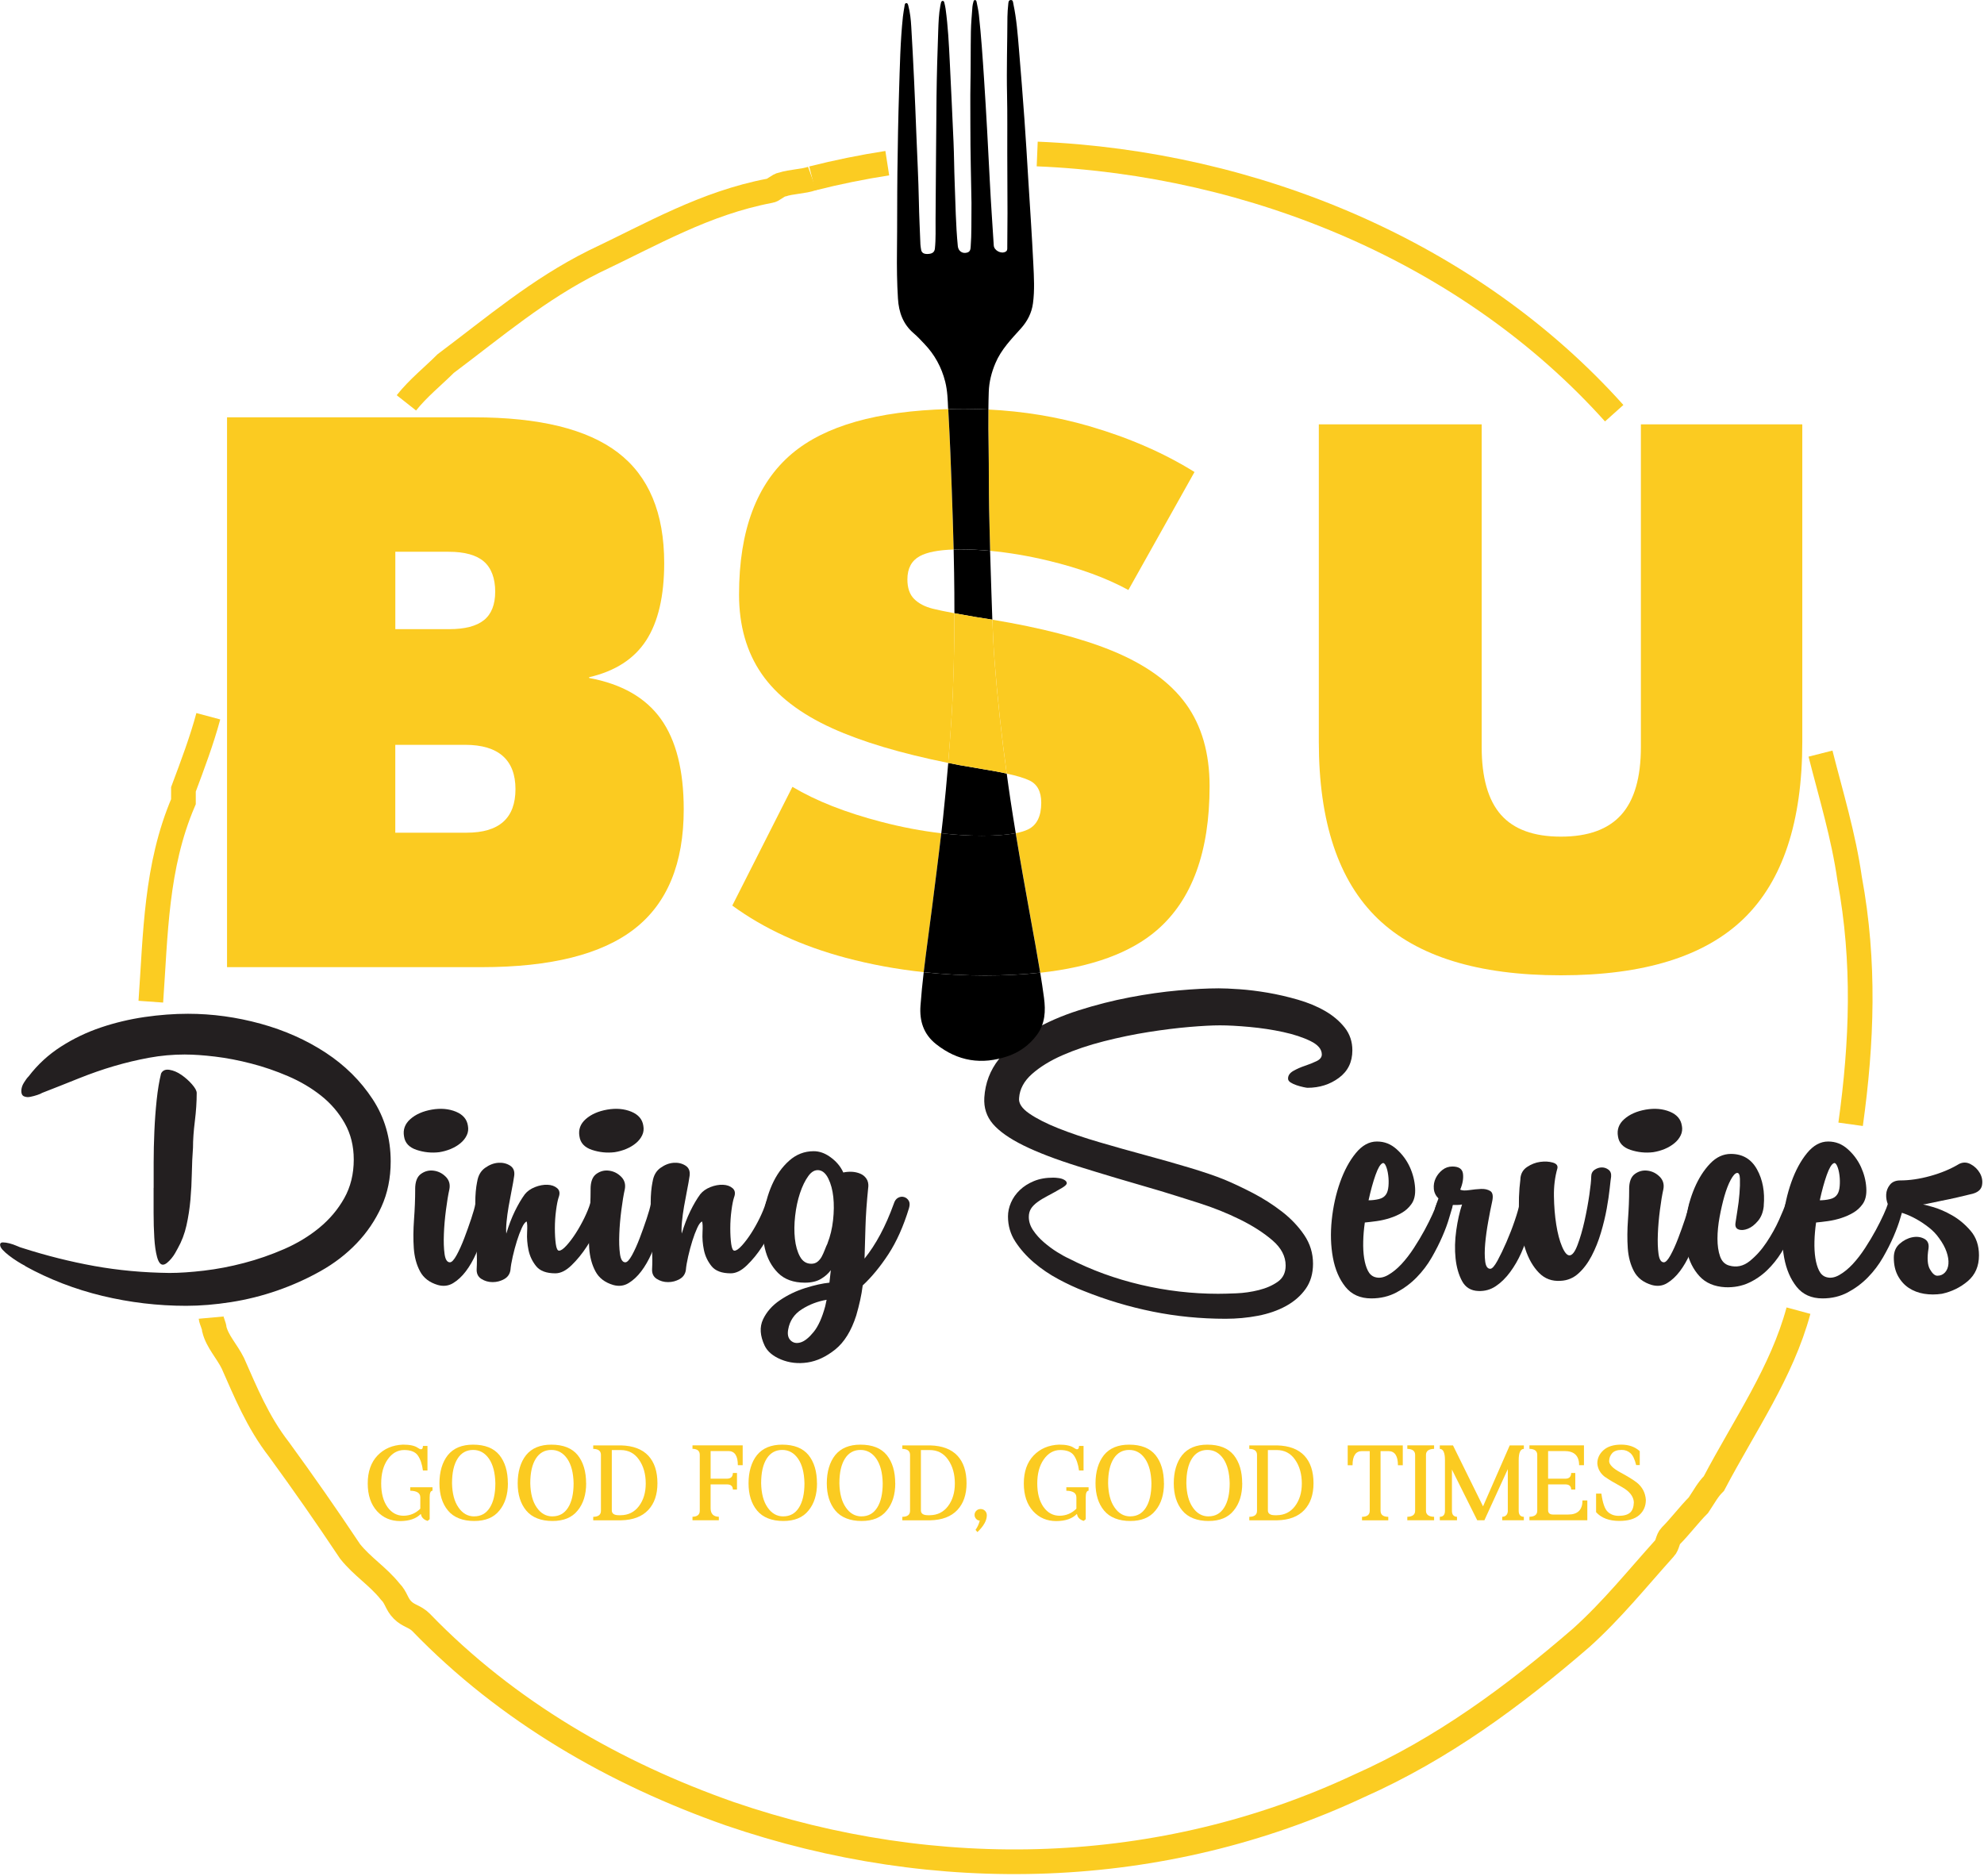 <?xml version="1.0" encoding="UTF-8"?> <svg xmlns="http://www.w3.org/2000/svg" width="643" height="608" viewBox="0 0 643 608" fill="none"><g clip-path="url(#clip0_19_119)"><path d="M131.71 130.57C135.45 125.83 140.45 121.83 144.45 117.83C160.45 105.83 174.45 93.83 192.45 84.83C211.45 75.83 228.45 65.83 249.45 61.83C250.45 61.83 252.45 59.83 253.45 59.83C256.45 58.83 260.45 58.83 263.24 57.83" stroke="#FBCC22" stroke-width="8" stroke-miterlimit="10"></path><path d="M48.88 324.65C50.45 302.83 50.45 280.83 59.45 259.83V255.83C62.45 247.83 65.45 239.83 67.51 232.14" stroke="#FBCC22" stroke-width="8" stroke-miterlimit="10"></path><path d="M582.87 424.79C577.46 444.82 565.46 461.82 555.46 480.82C553.46 482.82 552.46 484.82 550.46 487.82C547.46 490.82 544.46 494.82 541.46 497.82C540.46 498.82 540.46 500.82 539.46 501.82C530.46 511.82 522.46 521.82 512.46 530.82C490.46 549.82 467.46 566.82 440.46 578.82C376.46 608.82 303.46 610.82 236.46 587.82C199.46 574.82 164.46 554.82 136.46 525.82C134.46 523.82 132.46 523.82 130.46 521.82C128.46 519.82 128.46 517.82 126.46 515.82C122.46 510.82 117.46 507.82 113.46 502.82C105.46 490.82 98.46 480.82 90.46 469.82C83.46 460.82 79.46 450.82 75.46 441.82C73.46 437.82 70.46 434.82 69.46 430.82C69.46 429.82 68.46 427.82 68.39 427.05" stroke="#FBCC22" stroke-width="8" stroke-miterlimit="10"></path><path d="M590.01 244.25C593.46 257.83 597.46 270.83 599.46 284.83C604.46 311.83 603.46 337.83 599.77 364.39" stroke="#FBCC22" stroke-width="8" stroke-miterlimit="10"></path><path d="M336.15 49.91C406.46 52.83 476.46 81.83 523.15 133.92" stroke="#FBCC22" stroke-width="8" stroke-miterlimit="10"></path><path d="M263.25 57.83C271.27 55.8 279.39 54.15 287.56 52.88" stroke="#FBCC22" stroke-width="8" stroke-miterlimit="10"></path><path d="M73.58 135.26H153.67C174.77 135.26 190.31 139.07 200.29 146.7C210.27 154.33 215.26 166.26 215.26 182.49C215.26 193.2 213.31 201.56 209.42 207.56C205.52 213.57 199.36 217.54 190.92 219.49V219.73C201.47 221.68 209.22 226.1 214.17 233C219.12 239.9 221.59 249.68 221.59 262.33C221.59 279.86 216.27 292.76 205.64 301.04C195.01 309.32 178.5 313.46 156.1 313.46H73.58V135.26ZM145.64 203.91C150.67 203.91 154.4 202.94 156.84 200.99C159.27 199.04 160.49 195.96 160.49 191.74C160.49 187.52 159.27 184.11 156.84 182C154.41 179.89 150.59 178.83 145.4 178.83H128.12V203.9H145.65L145.64 203.91ZM151.24 269.88C161.79 269.88 167.06 265.17 167.06 255.76C167.06 246.35 161.62 241.4 150.75 241.4H128.11V269.88H151.24V269.88Z" fill="#FBCB21"></path><path d="M60 341.77C56 341.77 52.1 342.12 48.3 342.82C44.5 343.52 40.73 344.42 36.98 345.52C33.23 346.62 29.43 347.95 25.58 349.49C21.73 351.04 17.75 352.62 13.66 354.21C13.36 354.41 12.83 354.64 12.08 354.89C11.33 355.14 10.58 355.34 9.83 355.49C9.08 355.64 8.41 355.59 7.81 355.34C7.21 355.09 6.91 354.52 6.91 353.62C6.91 352.72 7.18 351.82 7.74 350.92C8.29 350.02 8.81 349.32 9.31 348.82C12.21 345.02 15.69 341.82 19.74 339.22C23.79 336.62 28.11 334.55 32.71 333C37.31 331.45 42.03 330.33 46.89 329.62C51.74 328.92 56.41 328.57 60.91 328.57C68.81 328.57 76.66 329.65 84.46 331.79C92.26 333.94 99.28 337.07 105.54 341.17C111.79 345.27 116.87 350.3 120.77 356.25C124.67 362.2 126.62 368.92 126.62 376.42C126.62 381.82 125.62 386.72 123.62 391.12C121.62 395.52 118.94 399.47 115.59 402.97C112.24 406.47 108.34 409.47 103.89 411.97C99.44 414.47 94.76 416.57 89.87 418.27C84.97 419.97 79.97 421.22 74.87 422.02C69.77 422.82 64.92 423.22 60.32 423.22C51.12 423.22 42.07 422.14 33.17 420C24.27 417.85 15.92 414.63 8.12 410.33H8.27C7.47 409.93 6.59 409.43 5.65 408.83C4.7 408.23 3.8 407.61 2.95 406.95C2.1 406.3 1.4 405.67 0.85 405.07C0.3 404.47 0.03 403.92 0.03 403.42C0.03 402.92 0.33 402.67 0.93 402.67C1.53 402.67 2.23 402.77 3.03 402.97C3.83 403.17 4.63 403.45 5.43 403.8C6.23 404.15 6.83 404.38 7.23 404.47C15.03 406.97 22.8 408.92 30.56 410.32C38.31 411.72 46.43 412.47 54.94 412.57C58.14 412.57 61.86 412.32 66.11 411.82C70.36 411.32 74.68 410.5 79.09 409.34C83.49 408.19 87.81 406.69 92.07 404.84C96.32 402.99 100.12 400.69 103.47 397.94C106.82 395.19 109.52 391.99 111.57 388.34C113.62 384.69 114.65 380.52 114.65 375.82C114.65 371.42 113.67 367.49 111.72 364.04C109.77 360.59 107.22 357.62 104.07 355.12C100.92 352.62 97.37 350.52 93.42 348.82C89.47 347.12 85.47 345.74 81.42 344.7C77.37 343.65 73.47 342.9 69.72 342.45C65.97 342 62.74 341.78 60.05 341.78L60 341.77ZM49.8 384.97V376.8C49.8 373.55 49.88 370.18 50.03 366.68C50.18 363.18 50.43 359.78 50.78 356.48C51.13 353.18 51.61 350.33 52.2 347.93C52.7 346.93 53.6 346.53 54.9 346.73C56.2 346.93 57.5 347.48 58.8 348.38C60.1 349.28 61.25 350.31 62.25 351.46C63.25 352.61 63.75 353.54 63.75 354.23C63.75 357.13 63.55 360.18 63.15 363.38C62.75 366.58 62.55 369.43 62.55 371.93C62.35 374.63 62.22 377.41 62.17 380.26C62.12 383.11 61.97 385.96 61.72 388.81C61.47 391.66 61.04 394.43 60.44 397.14C59.84 399.84 58.89 402.34 57.59 404.64C57.39 405.04 57.11 405.54 56.76 406.14C56.41 406.74 56.01 407.32 55.56 407.86C55.11 408.41 54.63 408.89 54.14 409.29C53.64 409.69 53.19 409.89 52.79 409.89C51.99 409.89 51.37 409.06 50.91 407.42C50.46 405.77 50.16 403.7 50.01 401.19C49.86 398.69 49.78 395.99 49.78 393.09V384.99L49.8 384.97Z" fill="#231F20"></path><path d="M151.65 364.87C151.85 365.97 151.73 367 151.27 367.95C150.82 368.9 150.15 369.75 149.25 370.5C148.35 371.25 147.3 371.88 146.1 372.38C144.9 372.88 143.65 373.23 142.35 373.43C139.85 373.73 137.4 373.48 135 372.68C132.6 371.88 131.25 370.43 130.95 368.33C130.55 366.13 131.23 364.26 132.98 362.71C134.73 361.16 137.05 360.14 139.95 359.63C142.85 359.13 145.45 359.36 147.75 360.3C150.05 361.25 151.35 362.78 151.65 364.88V364.87ZM134.55 385.42C134.55 383.02 135.17 381.37 136.43 380.47C137.68 379.57 139.05 379.22 140.55 379.42C142.05 379.62 143.35 380.27 144.45 381.37C145.55 382.47 145.95 383.82 145.65 385.42C145.25 387.22 144.87 389.47 144.53 392.17C144.18 394.87 143.95 397.47 143.86 399.97C143.76 402.47 143.83 404.62 144.08 406.42C144.33 408.22 144.91 409.12 145.81 409.12C146.41 409.12 147.13 408.35 147.99 406.79C148.84 405.24 149.66 403.41 150.46 401.32C151.26 399.22 152.01 397.12 152.71 395.02C153.41 392.92 153.86 391.32 154.06 390.22C154.36 389.22 154.86 388.55 155.56 388.2C156.26 387.85 156.93 387.75 157.58 387.9C158.23 388.05 158.78 388.42 159.23 389.02C159.68 389.62 159.75 390.37 159.45 391.27C159.25 391.87 158.93 392.99 158.48 394.65C158.03 396.3 157.45 398.13 156.75 400.12C156.05 402.12 155.22 404.2 154.27 406.34C153.32 408.49 152.22 410.39 150.97 412.04C149.72 413.69 148.35 414.96 146.85 415.87C145.35 416.78 143.7 416.97 141.9 416.47C139.2 415.67 137.27 414.2 136.13 412.05C134.98 409.9 134.31 407.4 134.11 404.55C133.91 401.7 133.94 398.6 134.18 395.25C134.43 391.9 134.56 388.63 134.56 385.42H134.55Z" fill="#231F20"></path><path d="M154.65 383.02C154.95 381.02 155.8 379.52 157.2 378.52C158.6 377.52 160.02 376.97 161.47 376.87C162.92 376.77 164.19 377.07 165.3 377.77C166.4 378.47 166.85 379.57 166.65 381.07C166.45 382.47 166.17 384.05 165.82 385.79C165.47 387.54 165.15 389.29 164.84 391.04C164.54 392.79 164.32 394.44 164.17 395.99C164.02 397.54 163.99 398.82 164.09 399.82C164.89 397.12 165.82 394.7 166.87 392.54C167.92 390.39 168.99 388.57 170.09 387.07C170.89 386.07 171.99 385.3 173.39 384.74C174.79 384.19 176.14 383.94 177.44 383.99C178.74 384.04 179.79 384.42 180.59 385.11C181.39 385.81 181.54 386.81 181.04 388.11C180.74 389.01 180.46 390.41 180.21 392.31C179.96 394.21 179.83 396.14 179.83 398.08C179.83 400.02 179.93 401.73 180.13 403.18C180.33 404.63 180.68 405.35 181.18 405.35C181.78 405.35 182.58 404.8 183.58 403.7C184.58 402.6 185.58 401.28 186.58 399.73C187.58 398.18 188.5 396.53 189.36 394.78C190.21 393.03 190.83 391.51 191.24 390.2C191.44 389.3 191.86 388.7 192.51 388.4C193.16 388.1 193.78 388 194.39 388.1C194.99 388.2 195.49 388.53 195.89 389.07C196.29 389.62 196.39 390.35 196.19 391.25C195.89 392.65 195.19 394.55 194.09 396.95C192.99 399.35 191.69 401.7 190.19 404C188.69 406.3 187.04 408.33 185.24 410.07C183.44 411.82 181.69 412.69 179.99 412.69C177.09 412.69 175.01 411.92 173.76 410.37C172.51 408.82 171.68 407.07 171.28 405.12C170.88 403.17 170.73 401.27 170.83 399.42C170.93 397.57 170.88 396.4 170.68 395.89C170.18 396.09 169.65 396.79 169.11 397.99C168.56 399.19 168.03 400.59 167.53 402.19C167.03 403.79 166.58 405.47 166.18 407.22C165.78 408.97 165.53 410.44 165.43 411.64C165.23 412.94 164.55 413.92 163.41 414.56C162.26 415.21 161.01 415.54 159.66 415.54C158.31 415.54 157.08 415.19 155.99 414.49C154.89 413.79 154.39 412.69 154.49 411.19C154.59 409.49 154.59 407.44 154.49 405.04C154.39 402.64 154.29 400.12 154.19 397.46C154.09 394.81 154.04 392.24 154.04 389.74C154.04 387.24 154.24 384.99 154.64 382.99L154.65 383.02Z" fill="#231F20"></path><path d="M208.5 364.87C208.7 365.97 208.58 367 208.12 367.95C207.67 368.9 207 369.75 206.1 370.5C205.2 371.25 204.15 371.88 202.95 372.38C201.75 372.88 200.5 373.23 199.2 373.43C196.7 373.73 194.25 373.48 191.85 372.68C189.45 371.88 188.1 370.43 187.8 368.33C187.4 366.13 188.08 364.26 189.83 362.71C191.58 361.16 193.9 360.14 196.8 359.63C199.7 359.13 202.3 359.36 204.6 360.3C206.9 361.25 208.2 362.78 208.5 364.88V364.87ZM191.4 385.42C191.4 383.02 192.02 381.37 193.28 380.47C194.53 379.57 195.9 379.22 197.4 379.42C198.9 379.62 200.2 380.27 201.3 381.37C202.4 382.47 202.8 383.82 202.5 385.42C202.1 387.22 201.72 389.47 201.38 392.17C201.03 394.87 200.8 397.47 200.71 399.97C200.61 402.47 200.68 404.62 200.93 406.42C201.18 408.22 201.76 409.12 202.66 409.12C203.26 409.12 203.98 408.35 204.84 406.79C205.69 405.24 206.51 403.41 207.31 401.32C208.11 399.22 208.86 397.12 209.56 395.02C210.26 392.92 210.71 391.32 210.91 390.22C211.21 389.22 211.71 388.55 212.41 388.2C213.11 387.85 213.78 387.75 214.43 387.9C215.08 388.05 215.63 388.42 216.08 389.02C216.53 389.62 216.6 390.37 216.3 391.27C216.1 391.87 215.78 392.99 215.33 394.65C214.88 396.3 214.3 398.13 213.6 400.12C212.9 402.12 212.07 404.2 211.12 406.34C210.17 408.49 209.07 410.39 207.82 412.04C206.57 413.69 205.2 414.96 203.7 415.87C202.2 416.78 200.55 416.97 198.75 416.47C196.05 415.67 194.12 414.2 192.98 412.05C191.83 409.9 191.16 407.4 190.96 404.55C190.76 401.7 190.79 398.6 191.03 395.25C191.28 391.9 191.41 388.63 191.41 385.42H191.4Z" fill="#231F20"></path><path d="M211.5 383.02C211.8 381.02 212.65 379.52 214.05 378.52C215.45 377.52 216.87 376.97 218.32 376.87C219.77 376.77 221.04 377.07 222.15 377.77C223.25 378.47 223.7 379.57 223.5 381.07C223.3 382.47 223.02 384.05 222.67 385.79C222.32 387.54 222 389.29 221.69 391.04C221.39 392.79 221.17 394.44 221.02 395.99C220.87 397.54 220.84 398.82 220.94 399.82C221.74 397.12 222.67 394.7 223.72 392.54C224.77 390.39 225.84 388.57 226.94 387.07C227.74 386.07 228.84 385.3 230.24 384.74C231.64 384.19 232.99 383.94 234.29 383.99C235.59 384.04 236.64 384.42 237.44 385.11C238.24 385.81 238.39 386.81 237.89 388.11C237.59 389.01 237.31 390.41 237.06 392.31C236.81 394.21 236.68 396.14 236.68 398.08C236.68 400.02 236.78 401.73 236.98 403.18C237.18 404.63 237.53 405.35 238.03 405.35C238.63 405.35 239.43 404.8 240.43 403.7C241.43 402.6 242.43 401.28 243.43 399.73C244.43 398.18 245.35 396.53 246.21 394.78C247.06 393.03 247.68 391.51 248.09 390.2C248.29 389.3 248.71 388.7 249.36 388.4C250.01 388.1 250.63 388 251.24 388.1C251.84 388.2 252.34 388.53 252.74 389.07C253.14 389.62 253.24 390.35 253.04 391.25C252.74 392.65 252.04 394.55 250.94 396.95C249.84 399.35 248.54 401.7 247.04 404C245.54 406.3 243.89 408.33 242.09 410.07C240.29 411.82 238.54 412.69 236.84 412.69C233.94 412.69 231.86 411.92 230.61 410.37C229.36 408.82 228.53 407.07 228.13 405.12C227.73 403.17 227.58 401.27 227.68 399.42C227.78 397.57 227.73 396.4 227.53 395.89C227.03 396.09 226.5 396.79 225.96 397.99C225.41 399.19 224.88 400.59 224.38 402.19C223.88 403.79 223.43 405.47 223.03 407.22C222.63 408.97 222.38 410.44 222.28 411.64C222.08 412.94 221.4 413.92 220.26 414.56C219.11 415.21 217.86 415.54 216.51 415.54C215.16 415.54 213.93 415.19 212.84 414.49C211.74 413.79 211.24 412.69 211.34 411.19C211.44 409.49 211.44 407.44 211.34 405.04C211.24 402.64 211.14 400.12 211.04 397.46C210.94 394.81 210.89 392.24 210.89 389.74C210.89 387.24 211.09 384.99 211.49 382.99L211.5 383.02Z" fill="#231F20"></path><path d="M281.39 384.82C280.89 389.72 280.59 394.02 280.49 397.72C280.39 401.42 280.29 404.82 280.19 407.92C283.89 403.32 287.04 397.42 289.64 390.22C289.94 389.22 290.41 388.55 291.07 388.2C291.72 387.85 292.37 387.78 293.02 387.97C293.67 388.17 294.17 388.57 294.52 389.17C294.87 389.77 294.9 390.57 294.6 391.57C292.8 397.47 290.57 402.45 287.93 406.49C285.28 410.54 282.5 413.91 279.6 416.61C279.4 418.21 279.12 419.81 278.77 421.41C278.42 423.01 277.99 424.66 277.5 426.36C275.9 431.36 273.62 435.03 270.68 437.39C267.73 439.74 264.73 441.14 261.68 441.59C258.63 442.04 255.78 441.71 253.13 440.62C250.48 439.52 248.71 438.02 247.81 436.12C246.31 432.92 246.14 430.09 247.28 427.65C248.43 425.2 250.25 423.12 252.76 421.42C255.26 419.72 258.01 418.39 261.01 417.45C264.01 416.51 266.61 415.93 268.81 415.72L269.26 411.67C268.46 412.77 267.38 413.72 266.03 414.52C264.68 415.32 262.96 415.72 260.86 415.72C257.16 415.72 254.26 414.67 252.16 412.57C250.06 410.47 248.64 407.82 247.89 404.62C247.14 401.42 246.99 397.97 247.44 394.27C247.89 390.57 248.81 387.15 250.21 383.99C251.61 380.84 253.46 378.24 255.76 376.19C258.06 374.14 260.71 373.11 263.71 373.11C265.51 373.11 267.26 373.71 268.96 374.91C270.96 376.31 272.41 378.01 273.31 380.01C274.21 379.81 275.13 379.74 276.08 379.78C277.03 379.83 277.93 380.03 278.78 380.38C279.63 380.73 280.3 381.28 280.81 382.03C281.31 382.78 281.51 383.71 281.41 384.81L281.39 384.82ZM267.89 421.27C264.99 421.77 262.31 422.79 259.87 424.34C257.42 425.89 255.94 428.06 255.45 430.87C255.15 432.47 255.42 433.67 256.27 434.47C257.12 435.27 258.19 435.47 259.5 435.07C260.8 434.67 262.2 433.54 263.7 431.69C265.2 429.84 266.45 427.06 267.45 423.36L267.9 421.26L267.89 421.27ZM268.19 402.97C269.09 400.67 269.69 398.17 269.99 395.47C270.29 392.77 270.31 390.27 270.07 387.97C269.82 385.67 269.29 383.7 268.49 382.05C267.69 380.4 266.69 379.48 265.49 379.28C264.19 379.08 263.01 379.71 261.97 381.16C260.92 382.61 260.02 384.46 259.27 386.71C258.52 388.96 258 391.41 257.7 394.06C257.4 396.71 257.37 399.19 257.62 401.48C257.87 403.78 258.42 405.71 259.27 407.26C260.12 408.81 261.34 409.59 262.95 409.59C263.75 409.59 264.42 409.36 264.97 408.92C265.52 408.47 265.97 407.92 266.32 407.27C266.67 406.62 266.99 405.9 267.3 405.1C267.6 404.3 267.9 403.6 268.2 403L268.19 402.97Z" fill="#231F20"></path><path d="M394.79 320.32C396.59 320.32 398.91 320.42 401.76 320.62C404.61 320.82 407.63 321.2 410.84 321.74C414.04 322.29 417.29 323.04 420.59 323.99C423.89 324.94 426.84 326.16 429.44 327.66C432.04 329.16 434.16 330.96 435.82 333.06C437.47 335.16 438.29 337.61 438.29 340.41C438.29 344.21 436.84 347.19 433.94 349.33C431.04 351.48 427.64 352.56 423.74 352.56C423.54 352.56 423.09 352.48 422.39 352.33C421.69 352.18 420.97 351.98 420.22 351.73C419.47 351.48 418.82 351.18 418.27 350.83C417.72 350.48 417.45 350.06 417.45 349.56C417.45 348.56 418.02 347.74 419.17 347.08C420.32 346.43 421.57 345.88 422.92 345.43C424.27 344.98 425.52 344.48 426.67 343.93C427.82 343.38 428.39 342.65 428.39 341.76C428.39 340.06 427.16 338.61 424.72 337.41C422.27 336.21 419.32 335.24 415.87 334.49C412.42 333.74 408.79 333.19 404.99 332.84C401.19 332.49 397.99 332.32 395.39 332.32C392.79 332.32 389.59 332.5 385.49 332.84C381.39 333.19 376.96 333.74 372.21 334.49C367.46 335.24 362.63 336.24 357.73 337.49C352.83 338.74 348.38 340.24 344.38 341.99C340.38 343.74 337.08 345.77 334.48 348.07C331.88 350.37 330.48 352.97 330.28 355.87C330.08 357.57 331.18 359.25 333.58 360.9C335.98 362.55 339.13 364.15 343.03 365.7C346.93 367.25 351.36 368.75 356.31 370.2C361.26 371.65 366.23 373.05 371.23 374.4C376.23 375.75 380.98 377.1 385.48 378.45C389.98 379.8 393.73 381.07 396.73 382.28C399.63 383.48 402.75 384.96 406.11 386.7C409.46 388.45 412.58 390.45 415.49 392.7C418.39 394.95 420.79 397.48 422.69 400.28C424.59 403.08 425.54 406.18 425.54 409.58C425.54 412.78 424.74 415.5 423.14 417.75C421.54 420 419.41 421.85 416.76 423.3C414.11 424.75 411.08 425.8 407.69 426.45C404.29 427.1 400.79 427.42 397.19 427.42C389.09 427.42 381.21 426.64 373.56 425.09C365.91 423.54 358.48 421.31 351.28 418.42C348.68 417.42 345.93 416.15 343.03 414.59C340.13 413.04 337.48 411.24 335.08 409.19C332.68 407.14 330.68 404.89 329.08 402.44C327.48 399.99 326.68 397.27 326.68 394.27C326.68 392.77 327 391.27 327.65 389.77C328.3 388.27 329.25 386.92 330.5 385.72C331.75 384.52 333.27 383.55 335.08 382.8C336.88 382.05 338.98 381.68 341.38 381.68C341.88 381.68 342.48 381.73 343.18 381.83C343.88 381.93 344.48 382.13 344.98 382.43C345.48 382.73 345.73 383.08 345.73 383.48C345.73 383.88 345.23 384.38 344.23 384.98C342.53 385.98 341 386.83 339.65 387.53C338.3 388.23 337.15 388.93 336.2 389.63C335.25 390.33 334.55 391.05 334.1 391.8C333.65 392.55 333.43 393.43 333.43 394.42C333.43 395.92 333.9 397.37 334.85 398.77C335.8 400.17 336.97 401.47 338.37 402.67C339.77 403.87 341.19 404.92 342.64 405.82C344.09 406.72 345.36 407.42 346.47 407.92C353.67 411.62 361.42 414.45 369.72 416.4C378.02 418.35 386.37 419.32 394.77 419.32C396.27 419.32 398.24 419.27 400.69 419.17C403.14 419.07 405.57 418.72 407.97 418.12C410.37 417.52 412.42 416.62 414.12 415.42C415.82 414.22 416.67 412.47 416.67 410.17C416.67 407.17 415.24 404.45 412.39 402C409.54 399.55 406.04 397.3 401.89 395.25C397.74 393.2 393.31 391.42 388.61 389.92C383.91 388.42 379.76 387.12 376.16 386.02C365.76 383.02 356.88 380.37 349.54 378.07C342.19 375.77 336.24 373.49 331.69 371.24C327.14 368.99 323.84 366.66 321.79 364.27C319.74 361.87 318.81 359.02 319.01 355.72C319.31 351.02 320.89 346.87 323.74 343.27C326.59 339.67 330.24 336.57 334.69 333.97C339.14 331.37 344.11 329.2 349.61 327.45C355.11 325.7 360.61 324.3 366.11 323.25C371.61 322.2 376.88 321.45 381.94 321C386.99 320.55 391.26 320.33 394.77 320.33L394.79 320.32Z" fill="#231F20"></path><path d="M457.34 390.37C456.54 391.47 455.54 392.37 454.34 393.07C453.14 393.77 451.84 394.34 450.44 394.79C449.04 395.24 447.61 395.57 446.16 395.77C444.71 395.97 443.43 396.12 442.33 396.22C442.03 398.32 441.85 400.37 441.81 402.37C441.76 404.37 441.86 406.17 442.11 407.77C442.36 409.37 442.76 410.72 443.31 411.82C443.86 412.92 444.63 413.62 445.64 413.92C446.94 414.32 448.34 414.1 449.84 413.25C451.34 412.4 452.79 411.22 454.19 409.72C455.59 408.22 456.94 406.47 458.24 404.47C459.54 402.47 460.69 400.55 461.69 398.7C462.69 396.85 463.54 395.15 464.24 393.6C464.94 392.05 465.39 390.93 465.59 390.22C465.89 389.32 466.36 388.72 467.02 388.42C467.67 388.12 468.29 388.02 468.9 388.12C469.5 388.22 470 388.55 470.4 389.09C470.8 389.64 470.9 390.37 470.7 391.27C470.5 391.87 470.15 393.05 469.65 394.79C469.15 396.54 468.42 398.52 467.47 400.71C466.52 402.91 465.37 405.19 464.02 407.54C462.67 409.89 461.04 412.04 459.14 413.99C457.24 415.94 455.06 417.56 452.61 418.87C450.16 420.17 447.44 420.82 444.44 420.82C440.84 420.82 438.04 419.57 436.04 417.07C434.04 414.57 432.69 411.42 431.99 407.62C431.29 403.82 431.16 399.74 431.61 395.4C432.06 391.05 432.96 386.98 434.31 383.17C435.66 379.37 437.36 376.22 439.41 373.72C441.46 371.22 443.73 369.97 446.24 369.97C448.75 369.97 450.76 370.8 452.62 372.45C454.47 374.1 455.89 376.03 456.9 378.22C457.9 380.42 458.47 382.67 458.62 384.97C458.77 387.27 458.34 389.07 457.34 390.37V390.37ZM448.04 377.02C447.34 377.32 446.59 378.59 445.79 380.84C444.99 383.09 444.24 385.82 443.54 389.02C444.64 389.02 445.74 388.9 446.84 388.64C447.94 388.39 448.74 387.87 449.24 387.06C449.64 386.46 449.89 385.59 449.99 384.44C450.09 383.29 450.07 382.11 449.91 380.91C449.76 379.71 449.51 378.71 449.16 377.91C448.81 377.11 448.43 376.81 448.04 377.01V377.02Z" fill="#231F20"></path><path d="M470.24 392.17C470.04 392.97 469.61 393.55 468.96 393.9C468.31 394.25 467.63 394.35 466.94 394.2C466.24 394.05 465.69 393.7 465.29 393.15C464.89 392.6 464.89 391.87 465.29 390.97L466.19 388.42C465.29 387.52 464.79 386.47 464.69 385.27C464.59 384.07 464.79 382.94 465.29 381.89C465.79 380.84 466.51 379.94 467.46 379.19C468.41 378.44 469.49 378.07 470.69 378.07C472.79 378.07 473.94 378.85 474.14 380.4C474.34 381.95 474.04 383.68 473.24 385.57C473.84 385.87 474.82 385.92 476.16 385.72C477.51 385.52 478.78 385.4 479.99 385.34C481.19 385.29 482.19 385.52 482.99 386.02C483.79 386.52 483.99 387.67 483.59 389.47C483.19 391.27 482.76 393.42 482.32 395.92C481.87 398.42 481.54 400.8 481.34 403.04C481.14 405.29 481.14 407.22 481.34 408.82C481.54 410.42 482.09 411.22 482.99 411.22C483.59 411.22 484.36 410.35 485.32 408.6C486.27 406.85 487.24 404.83 488.24 402.53C489.24 400.23 490.14 397.91 490.94 395.55C491.74 393.2 492.24 391.43 492.44 390.22C492.64 389.22 493.06 388.52 493.71 388.12C494.36 387.72 495.03 387.55 495.74 387.59C496.44 387.64 497.01 387.94 497.46 388.49C497.91 389.04 498.08 389.82 497.99 390.82C497.89 391.32 497.64 392.4 497.24 394.04C496.84 395.69 496.29 397.54 495.59 399.59C494.89 401.64 494.04 403.79 493.04 406.04C492.04 408.29 490.84 410.37 489.44 412.27C488.04 414.17 486.49 415.7 484.79 416.84C483.09 417.99 481.19 418.51 479.09 418.42C476.69 418.32 474.94 417.24 473.84 415.2C472.74 413.15 472.04 410.7 471.74 407.85C471.44 405 471.51 401.98 471.96 398.78C472.41 395.58 473.03 392.78 473.84 390.38C473.34 390.48 472.84 390.53 472.34 390.53H470.84C470.54 391.03 470.34 391.58 470.24 392.18V392.17Z" fill="#231F20"></path><path d="M492.74 382.12C492.84 380.42 493.57 379.12 494.92 378.22C496.27 377.32 497.69 376.77 499.19 376.57C500.69 376.37 502.04 376.45 503.24 376.79C504.44 377.14 504.94 377.77 504.74 378.67C503.94 381.47 503.56 384.5 503.62 387.75C503.67 391 503.92 394.05 504.37 396.9C504.82 399.75 505.44 402.13 506.25 404.02C507.05 405.92 507.85 406.87 508.65 406.87C509.55 406.87 510.42 405.75 511.27 403.49C512.12 401.24 512.87 398.67 513.52 395.77C514.17 392.87 514.69 390.02 515.1 387.22C515.5 384.42 515.7 382.47 515.7 381.37C515.7 380.37 516.08 379.62 516.82 379.12C517.57 378.62 518.34 378.37 519.15 378.37C519.96 378.37 520.67 378.62 521.32 379.12C521.97 379.62 522.24 380.37 522.15 381.37C522.05 381.97 521.9 383.22 521.7 385.12C521.5 387.02 521.18 389.22 520.73 391.72C520.28 394.22 519.65 396.82 518.85 399.52C518.05 402.22 517.05 404.72 515.85 407.02C514.65 409.32 513.23 411.22 511.57 412.72C509.92 414.22 507.99 415.02 505.8 415.12C503 415.32 500.65 414.45 498.75 412.5C496.85 410.55 495.37 407.98 494.33 404.78C493.28 401.58 492.63 397.98 492.38 393.98C492.13 389.98 492.26 386.03 492.76 382.13L492.74 382.12Z" fill="#231F20"></path><path d="M545.09 364.87C545.29 365.97 545.17 367 544.71 367.95C544.26 368.9 543.59 369.75 542.68 370.5C541.78 371.25 540.73 371.88 539.53 372.38C538.33 372.88 537.08 373.23 535.78 373.43C533.28 373.73 530.83 373.48 528.43 372.68C526.03 371.88 524.68 370.43 524.38 368.33C523.98 366.13 524.66 364.26 526.41 362.71C528.16 361.16 530.48 360.14 533.38 359.63C536.28 359.13 538.88 359.36 541.18 360.3C543.48 361.25 544.78 362.78 545.08 364.88L545.09 364.87ZM527.99 385.42C527.99 383.02 528.61 381.37 529.87 380.47C531.12 379.57 532.49 379.22 533.99 379.42C535.49 379.62 536.79 380.27 537.89 381.37C538.99 382.47 539.39 383.82 539.09 385.42C538.69 387.22 538.31 389.47 537.97 392.17C537.62 394.87 537.39 397.47 537.3 399.97C537.2 402.47 537.27 404.62 537.52 406.42C537.77 408.22 538.35 409.12 539.24 409.12C539.84 409.12 540.56 408.35 541.42 406.79C542.27 405.24 543.09 403.41 543.89 401.32C544.69 399.22 545.44 397.12 546.14 395.02C546.84 392.92 547.29 391.32 547.49 390.22C547.79 389.22 548.29 388.55 548.99 388.2C549.69 387.85 550.36 387.75 551.02 387.9C551.67 388.05 552.22 388.42 552.67 389.02C553.12 389.62 553.19 390.37 552.89 391.27C552.69 391.87 552.36 392.99 551.92 394.65C551.47 396.3 550.89 398.13 550.19 400.12C549.49 402.12 548.66 404.2 547.72 406.34C546.77 408.49 545.67 410.39 544.42 412.04C543.17 413.69 541.8 414.96 540.3 415.87C538.8 416.78 537.15 416.97 535.35 416.47C532.65 415.67 530.72 414.2 529.57 412.05C528.42 409.9 527.75 407.4 527.55 404.55C527.35 401.7 527.38 398.6 527.62 395.25C527.87 391.9 528 388.63 528 385.42H527.99Z" fill="#231F20"></path><path d="M571.63 390.82C571.43 392.82 570.81 394.45 569.75 395.7C568.7 396.95 567.6 397.8 566.45 398.25C565.3 398.7 564.3 398.78 563.45 398.47C562.6 398.17 562.27 397.42 562.48 396.22C562.58 395.42 562.78 394.12 563.08 392.32C563.38 390.52 563.61 388.7 563.75 386.84C563.9 384.99 563.95 383.39 563.9 382.04C563.85 380.69 563.52 380.07 562.93 380.16C562.33 380.26 561.65 381.01 560.9 382.41C560.15 383.81 559.48 385.56 558.87 387.66C558.27 389.76 557.75 392.04 557.3 394.49C556.85 396.94 556.62 399.27 556.62 401.46C556.62 403.65 556.89 405.56 557.45 407.16C558 408.76 558.97 409.76 560.37 410.16C562.77 410.86 564.99 410.39 567.05 408.74C569.1 407.09 570.92 405.07 572.52 402.66C574.12 400.26 575.47 397.84 576.57 395.39C577.67 392.94 578.37 391.22 578.67 390.21C578.97 389.31 579.44 388.71 580.09 388.41C580.74 388.11 581.36 388.01 581.97 388.11C582.57 388.21 583.07 388.54 583.47 389.08C583.87 389.63 583.97 390.36 583.77 391.26C583.57 391.86 583.22 392.96 582.72 394.56C582.22 396.16 581.52 397.94 580.62 399.89C579.72 401.84 578.62 403.86 577.32 405.96C576.02 408.06 574.49 409.96 572.74 411.66C570.99 413.36 568.99 414.74 566.74 415.78C564.49 416.82 561.96 417.3 559.17 417.2C555.57 417 552.77 415.8 550.77 413.6C548.77 411.4 547.42 408.7 546.72 405.5C546.02 402.3 545.92 398.88 546.42 395.22C546.92 391.57 547.84 388.17 549.19 385.02C550.54 381.87 552.21 379.25 554.22 377.14C556.22 375.04 558.47 373.99 560.97 373.99C564.77 373.99 567.59 375.67 569.44 379.01C571.29 382.36 572.01 386.29 571.61 390.79L571.63 390.82Z" fill="#231F20"></path><path d="M603.58 390.37C602.78 391.47 601.78 392.37 600.58 393.07C599.38 393.77 598.08 394.34 596.68 394.79C595.28 395.24 593.85 395.57 592.41 395.77C590.96 395.97 589.68 396.12 588.58 396.22C588.28 398.32 588.1 400.37 588.05 402.37C588 404.37 588.1 406.17 588.35 407.77C588.6 409.37 589 410.72 589.55 411.82C590.1 412.92 590.87 413.62 591.88 413.92C593.18 414.32 594.58 414.1 596.08 413.25C597.58 412.4 599.03 411.22 600.43 409.72C601.83 408.22 603.18 406.47 604.48 404.47C605.78 402.47 606.93 400.55 607.93 398.7C608.93 396.85 609.78 395.15 610.48 393.6C611.18 392.05 611.63 390.93 611.83 390.22C612.13 389.32 612.6 388.72 613.25 388.42C613.9 388.12 614.52 388.02 615.13 388.12C615.73 388.22 616.23 388.55 616.63 389.09C617.03 389.64 617.13 390.37 616.93 391.27C616.73 391.87 616.38 393.05 615.88 394.79C615.38 396.54 614.65 398.52 613.71 400.71C612.76 402.91 611.61 405.19 610.26 407.54C608.91 409.89 607.28 412.04 605.38 413.99C603.48 415.94 601.3 417.56 598.85 418.87C596.4 420.17 593.68 420.82 590.68 420.82C587.08 420.82 584.28 419.57 582.28 417.07C580.28 414.57 578.93 411.42 578.23 407.62C577.53 403.82 577.41 399.74 577.85 395.4C578.3 391.05 579.2 386.98 580.55 383.17C581.9 379.37 583.6 376.22 585.65 373.72C587.7 371.22 589.97 369.97 592.47 369.97C594.97 369.97 596.99 370.8 598.85 372.45C600.7 374.1 602.12 376.03 603.13 378.22C604.13 380.42 604.71 382.67 604.85 384.97C605 387.27 604.57 389.07 603.58 390.37V390.37ZM594.28 377.02C593.58 377.32 592.83 378.59 592.03 380.84C591.23 383.09 590.48 385.82 589.78 389.02C590.88 389.02 591.98 388.9 593.08 388.64C594.18 388.39 594.98 387.87 595.48 387.06C595.88 386.46 596.13 385.59 596.23 384.44C596.33 383.29 596.31 382.11 596.16 380.91C596.01 379.71 595.76 378.71 595.41 377.91C595.06 377.11 594.68 376.81 594.29 377.01L594.28 377.02Z" fill="#231F20"></path><path d="M634.78 377.32C636.08 376.62 637.38 376.62 638.68 377.32C639.98 378.02 640.98 379 641.68 380.24C642.38 381.49 642.6 382.79 642.36 384.14C642.11 385.49 641.08 386.42 639.28 386.91C637.68 387.31 636 387.71 634.25 388.11C632.5 388.51 630.85 388.86 629.3 389.16C627.75 389.46 626.42 389.74 625.33 389.99C624.23 390.24 623.53 390.37 623.23 390.37C623.43 390.37 624.5 390.65 626.45 391.2C628.4 391.75 630.47 392.65 632.67 393.9C634.87 395.15 636.87 396.82 638.67 398.92C640.47 401.02 641.37 403.67 641.37 406.87C641.37 410.37 640.17 413.15 637.77 415.2C635.37 417.25 632.57 418.62 629.37 419.32C627.37 419.62 625.44 419.62 623.6 419.32C621.75 419.02 620.1 418.39 618.65 417.44C617.2 416.49 616.03 415.19 615.12 413.54C614.22 411.89 613.77 409.92 613.77 407.62C613.77 405.72 614.39 404.22 615.65 403.12C616.9 402.02 618.25 401.32 619.7 401.02C621.15 400.72 622.45 400.87 623.6 401.47C624.75 402.07 625.22 403.12 625.02 404.62C624.52 407.72 624.67 409.97 625.47 411.37C626.27 412.77 627.07 413.47 627.87 413.47C628.87 413.47 629.69 413.12 630.35 412.42C631 411.72 631.37 410.8 631.47 409.65C631.57 408.5 631.37 407.2 630.87 405.75C630.37 404.3 629.57 402.83 628.47 401.33C627.57 400.03 626.44 398.85 625.09 397.8C623.74 396.75 622.39 395.85 621.04 395.1C619.69 394.35 618.36 393.75 617.07 393.3C615.77 392.85 614.72 392.53 613.92 392.33C613.02 392.13 612.35 391.5 611.9 390.45C611.45 389.4 611.25 388.3 611.3 387.15C611.35 386 611.75 384.95 612.5 384C613.25 383.05 614.38 382.58 615.88 382.58C618.88 382.58 622.11 382.11 625.55 381.16C629 380.21 632.08 378.94 634.78 377.33V377.32Z" fill="#231F20"></path><path d="M136.21 485.27C136.21 483.9 135.13 483.2 132.96 483.15V482.02H140.17V483.15C139.55 483.17 139.25 483.88 139.25 485.27V492.38L138.6 492.93C137.69 492.68 137.04 492.2 136.65 491.49L136.38 490.67C134.9 492.2 132.68 492.97 129.71 492.99C126.68 492.99 124.18 491.93 122.22 489.81C120.19 487.58 119.18 484.57 119.18 480.79C119.18 477.01 120.24 473.94 122.36 471.73C124.48 469.52 127.22 468.35 130.6 468.21C132.81 468.21 134.41 468.55 135.39 469.24C135.85 469.56 136.2 469.72 136.45 469.72C136.86 469.72 137.07 469.36 137.07 468.63H138.54V476.59H137.07C136.8 474.56 136.25 472.94 135.43 471.74C134.61 470.56 133.13 469.96 130.99 469.96C128.85 469.96 127.04 470.99 125.62 473.04C124.23 475.05 123.54 477.63 123.54 480.8C123.54 483.97 124.21 486.49 125.56 488.42C126.9 490.31 128.65 491.26 130.79 491.26C132.91 491.24 134.72 490.47 136.22 488.97V485.28L136.21 485.27Z" fill="#FBCB21"></path><path d="M164.61 480.73C164.61 484.4 163.69 487.35 161.84 489.58C160.04 491.84 157.32 492.96 153.67 492.96C150.02 492.96 147.04 491.83 145.19 489.58C143.34 487.35 142.42 484.4 142.42 480.73C142.42 477.06 143.33 473.88 145.15 471.6C147 469.34 149.72 468.22 153.32 468.22C157.17 468.22 160.02 469.35 161.86 471.6C163.68 473.88 164.59 476.92 164.59 480.73H164.61ZM153.67 491.46C155.86 491.46 157.54 490.53 158.73 488.66C159.94 486.77 160.54 484.13 160.54 480.73C160.47 477.36 159.79 474.71 158.49 472.8C157.17 470.89 155.45 469.93 153.33 469.93C151.21 469.93 149.49 470.86 148.31 472.73C147.1 474.62 146.5 477.29 146.5 480.73C146.57 484.06 147.26 486.67 148.58 488.56C149.9 490.5 151.6 491.47 153.67 491.47V491.46Z" fill="#FBCB21"></path><path d="M189.97 480.73C189.97 484.4 189.05 487.35 187.2 489.58C185.4 491.84 182.68 492.96 179.03 492.96C175.38 492.96 172.4 491.83 170.55 489.58C168.7 487.35 167.78 484.4 167.78 480.73C167.78 477.06 168.69 473.88 170.51 471.6C172.36 469.34 175.08 468.22 178.68 468.22C182.53 468.22 185.38 469.35 187.22 471.6C189.04 473.88 189.95 476.92 189.95 480.73H189.97ZM179.03 491.46C181.22 491.46 182.9 490.53 184.09 488.66C185.3 486.77 185.9 484.13 185.9 480.73C185.83 477.36 185.15 474.71 183.85 472.8C182.53 470.89 180.81 469.93 178.69 469.93C176.57 469.93 174.85 470.86 173.67 472.73C172.46 474.62 171.86 477.29 171.86 480.73C171.93 484.06 172.62 486.67 173.94 488.56C175.26 490.5 176.96 491.47 179.03 491.47V491.46Z" fill="#FBCB21"></path><path d="M201.32 468.46C205.19 468.57 208.12 469.68 210.1 471.78C212.08 473.9 213.07 476.88 213.07 480.74C213.07 484.39 212.08 487.27 210.1 489.39C208.09 491.53 205.17 492.65 201.32 492.74H192.26V491.61C193.92 491.59 194.76 490.94 194.76 489.66V471.54C194.76 470.26 193.93 469.62 192.26 469.59V468.46H201.32ZM201.15 491.09C203.63 491.07 205.6 490.09 207.06 488.16C208.54 486.2 209.28 483.76 209.28 480.82C209.28 477.73 208.54 475.13 207.06 473.04C205.62 470.99 203.65 469.97 201.15 469.97H198.28V489.52C198.28 490.57 199.04 491.09 200.57 491.09H201.15V491.09Z" fill="#FBCB21"></path><path d="M230.3 481.1V488.79C230.3 490.61 231.19 491.55 232.97 491.59V492.72H224.43V491.59C226 491.55 226.79 490.9 226.79 489.64V471.52C226.79 470.24 226 469.6 224.43 469.57V468.44H240.7V474.87H239.13C239.13 471.82 238.1 470.29 236.05 470.29H230.31V479.25H235.57C236.85 479.25 237.5 478.63 237.52 477.4H238.85V482.77H237.52C237.5 481.65 236.85 481.1 235.57 481.1H230.31H230.3Z" fill="#FBCB21"></path><path d="M264.79 480.73C264.79 484.4 263.87 487.35 262.02 489.58C260.22 491.84 257.5 492.96 253.85 492.96C250.2 492.96 247.22 491.83 245.37 489.58C243.52 487.35 242.6 484.4 242.6 480.73C242.6 477.06 243.51 473.88 245.33 471.6C247.18 469.34 249.9 468.22 253.5 468.22C257.35 468.22 260.2 469.35 262.04 471.6C263.86 473.88 264.77 476.92 264.77 480.73H264.79ZM253.85 491.46C256.04 491.46 257.72 490.53 258.91 488.66C260.12 486.77 260.72 484.13 260.72 480.73C260.65 477.36 259.97 474.71 258.67 472.8C257.35 470.89 255.63 469.93 253.51 469.93C251.39 469.93 249.67 470.86 248.49 472.73C247.28 474.62 246.68 477.29 246.68 480.73C246.75 484.06 247.44 486.67 248.76 488.56C250.08 490.5 251.78 491.47 253.85 491.47V491.46Z" fill="#FBCB21"></path><path d="M290.15 480.73C290.15 484.4 289.23 487.35 287.38 489.58C285.58 491.84 282.86 492.96 279.21 492.96C275.56 492.96 272.58 491.83 270.73 489.58C268.88 487.35 267.96 484.4 267.96 480.73C267.96 477.06 268.87 473.88 270.69 471.6C272.54 469.34 275.26 468.22 278.86 468.22C282.71 468.22 285.56 469.35 287.4 471.6C289.22 473.88 290.13 476.92 290.13 480.73H290.15ZM279.21 491.46C281.4 491.46 283.08 490.53 284.27 488.66C285.48 486.77 286.08 484.13 286.08 480.73C286.01 477.36 285.33 474.71 284.03 472.8C282.71 470.89 280.99 469.93 278.87 469.93C276.75 469.93 275.03 470.86 273.85 472.73C272.64 474.62 272.04 477.29 272.04 480.73C272.11 484.06 272.8 486.67 274.12 488.56C275.44 490.5 277.14 491.47 279.21 491.47V491.46Z" fill="#FBCB21"></path><path d="M301.5 468.46C305.37 468.57 308.3 469.68 310.28 471.78C312.26 473.9 313.25 476.88 313.25 480.74C313.25 484.39 312.26 487.27 310.28 489.39C308.27 491.53 305.35 492.65 301.5 492.74H292.44V491.61C294.1 491.59 294.94 490.94 294.94 489.66V471.54C294.94 470.26 294.11 469.62 292.44 469.59V468.46H301.5ZM301.33 491.09C303.81 491.07 305.78 490.09 307.24 488.16C308.72 486.2 309.46 483.76 309.46 480.82C309.46 477.73 308.72 475.13 307.24 473.04C305.8 470.99 303.83 469.97 301.33 469.97H298.46V489.52C298.46 490.57 299.22 491.09 300.75 491.09H301.33V491.09Z" fill="#FBCB21"></path><path d="M317.53 492.83C317.1 492.83 316.72 492.66 316.4 492.32C316.04 491.96 315.85 491.51 315.85 490.99C315.85 490.47 316.03 490.02 316.4 489.66C316.79 489.27 317.25 489.08 317.8 489.08C318.35 489.08 318.85 489.27 319.24 489.66C319.63 490.05 319.82 490.54 319.82 491.13C319.82 492.79 318.81 494.6 316.78 496.56L316.16 495.84C316.82 494.91 317.28 493.9 317.53 492.83V492.83Z" fill="#FBCB21"></path><path d="M348.84 485.27C348.84 483.9 347.76 483.2 345.59 483.15V482.02H352.8V483.15C352.18 483.17 351.88 483.88 351.88 485.27V492.38L351.23 492.93C350.32 492.68 349.67 492.2 349.28 491.49L349.01 490.67C347.53 492.2 345.31 492.97 342.34 492.99C339.31 492.99 336.81 491.93 334.85 489.81C332.82 487.58 331.81 484.57 331.81 480.79C331.81 477.01 332.87 473.94 334.99 471.73C337.11 469.52 339.85 468.35 343.23 468.21C345.44 468.21 347.04 468.55 348.02 469.24C348.48 469.56 348.83 469.72 349.08 469.72C349.49 469.72 349.7 469.36 349.7 468.63H351.17V476.59H349.7C349.43 474.56 348.88 472.94 348.06 471.74C347.24 470.56 345.76 469.96 343.62 469.96C341.48 469.96 339.67 470.99 338.25 473.04C336.86 475.05 336.17 477.63 336.17 480.8C336.17 483.97 336.84 486.49 338.19 488.42C339.53 490.31 341.28 491.26 343.42 491.26C345.54 491.24 347.35 490.47 348.85 488.97V485.28L348.84 485.27Z" fill="#FBCB21"></path><path d="M377.24 480.73C377.24 484.4 376.32 487.35 374.47 489.58C372.67 491.84 369.95 492.96 366.3 492.96C362.65 492.96 359.67 491.83 357.82 489.58C355.97 487.35 355.05 484.4 355.05 480.73C355.05 477.06 355.96 473.88 357.78 471.6C359.63 469.34 362.35 468.22 365.95 468.22C369.8 468.22 372.65 469.35 374.49 471.6C376.31 473.88 377.22 476.92 377.22 480.73H377.24ZM366.3 491.46C368.49 491.46 370.17 490.53 371.36 488.66C372.57 486.77 373.17 484.13 373.17 480.73C373.1 477.36 372.42 474.71 371.12 472.8C369.8 470.89 368.08 469.93 365.96 469.93C363.84 469.93 362.12 470.86 360.94 472.73C359.73 474.62 359.13 477.29 359.13 480.73C359.2 484.06 359.89 486.67 361.21 488.56C362.53 490.5 364.23 491.47 366.3 491.47V491.46Z" fill="#FBCB21"></path><path d="M402.6 480.73C402.6 484.4 401.68 487.35 399.83 489.58C398.03 491.84 395.31 492.96 391.66 492.96C388.01 492.96 385.03 491.83 383.18 489.58C381.33 487.35 380.41 484.4 380.41 480.73C380.41 477.06 381.32 473.88 383.14 471.6C384.99 469.34 387.71 468.22 391.31 468.22C395.16 468.22 398.01 469.35 399.85 471.6C401.67 473.88 402.58 476.92 402.58 480.73H402.6ZM391.66 491.46C393.85 491.46 395.53 490.53 396.72 488.66C397.93 486.77 398.53 484.13 398.53 480.73C398.46 477.36 397.78 474.71 396.48 472.8C395.16 470.89 393.44 469.93 391.32 469.93C389.2 469.93 387.48 470.86 386.3 472.73C385.09 474.62 384.49 477.29 384.49 480.73C384.56 484.06 385.25 486.67 386.57 488.56C387.89 490.5 389.59 491.47 391.66 491.47V491.46Z" fill="#FBCB21"></path><path d="M413.95 468.46C417.82 468.57 420.75 469.68 422.73 471.78C424.71 473.9 425.7 476.88 425.7 480.74C425.7 484.39 424.71 487.27 422.73 489.39C420.72 491.53 417.8 492.65 413.95 492.74H404.89V491.61C406.55 491.59 407.39 490.94 407.39 489.66V471.54C407.39 470.26 406.56 469.62 404.89 469.59V468.46H413.95ZM413.78 491.09C416.26 491.07 418.23 490.09 419.69 488.16C421.17 486.2 421.91 483.76 421.91 480.82C421.91 477.73 421.17 475.13 419.69 473.04C418.25 470.99 416.28 469.97 413.78 469.97H410.91V489.52C410.91 490.57 411.67 491.09 413.2 491.09H413.78V491.09Z" fill="#FBCB21"></path><path d="M454.63 468.46V474.89H453.06C453.06 471.84 452.03 470.31 449.97 470.31H447.43V489.66C447.43 490.94 448.26 491.59 449.93 491.61V492.74H441.42V491.61C443.08 491.59 443.92 490.94 443.92 489.66V470.31H441.41C439.37 470.31 438.35 471.84 438.35 474.89H436.78V468.46H454.66H454.63Z" fill="#FBCB21"></path><path d="M462.15 489.65C462.15 490.9 463.03 491.55 464.78 491.6V492.73H456.1V491.6C457.79 491.56 458.63 490.91 458.63 489.65V471.53C458.63 470.28 457.79 469.63 456.1 469.58V468.45H464.78V469.58C463.03 469.63 462.15 470.28 462.15 471.53V489.65Z" fill="#FBCB21"></path><path d="M470.9 468.46L480.64 488.22L489.29 468.46H493.87V469.59C492.75 469.61 492.2 470.82 492.2 473.21V489.65C492.2 490.93 492.76 491.58 493.87 491.6V492.73H486.86V491.6C487.93 491.56 488.53 490.98 488.67 489.89V476.15L481.08 492.73H478.76L470.56 476.29V489.65C470.56 490.9 471.11 491.55 472.2 491.6V492.73H466.63V491.6C467.75 491.58 468.3 490.93 468.3 489.65V473.21C468.3 470.82 467.74 469.61 466.63 469.59V468.46H470.9Z" fill="#FBCB21"></path><path d="M501.73 481.1V489.47C501.73 490.4 502.27 490.87 503.34 490.87H508.26C511.34 490.87 512.87 489.34 512.87 486.29H514.44V492.72H495.68V491.59C497.37 491.55 498.21 490.9 498.21 489.64V471.52C498.21 470.27 497.37 469.62 495.68 469.57V468.44H513.35V474.87H511.78C511.78 471.82 510.2 470.29 507.03 470.29H501.73V479.25H507.3C508.55 479.25 509.19 478.63 509.21 477.4H510.54V482.77H509.21C509.19 481.65 508.55 481.1 507.3 481.1H501.73Z" fill="#FBCB21"></path><path d="M520.28 478.78C518.68 477.6 517.82 476.1 517.68 474.3C517.68 472.64 518.35 471.2 519.7 469.99C521.02 468.81 522.92 468.21 525.41 468.21C527.9 468.21 529.88 468.92 531.43 470.33V474.84H530.27C529.81 472.97 529.2 471.68 528.42 470.98C527.62 470.27 526.68 469.92 525.58 469.92C524.17 469.92 523.14 470.27 522.5 470.98C521.84 471.71 521.51 472.59 521.51 473.61C521.58 474.75 522.8 475.96 525.17 477.23C527.43 478.44 529.17 479.51 530.4 480.44C532.25 481.9 533.25 483.79 533.41 486.11C533.41 488.12 532.7 489.76 531.29 491.03C529.83 492.31 527.68 492.94 524.83 492.94C521.5 492.94 518.99 491.99 517.28 490.1V484.08H518.99C519.42 487.16 520.12 489.13 521.07 489.99C522 490.86 523.18 491.29 524.59 491.29C526.28 491.29 527.52 490.94 528.32 490.23C529.07 489.57 529.47 488.45 529.52 486.88C529.41 484.97 528.1 483.31 525.59 481.92C523.13 480.58 521.36 479.52 520.29 478.74L520.28 478.78Z" fill="#FBCB21"></path><path d="M320.33 132.73C320.35 130.83 320.38 128.92 320.45 127.02C320.56 123.75 321.35 120.68 322.61 117.7C324.46 113.31 327.72 109.95 330.84 106.49C332.96 104.13 334.36 101.45 334.78 98.3C335.35 94.05 335.1 89.77 334.89 85.51C334.44 76.24 333.8 66.99 333.23 57.73C332.84 51.41 332.48 45.09 332.02 38.78C331.47 31.15 330.87 23.52 330.23 15.9C329.82 10.99 329.45 6.08 328.42 1.25C328.31 0.71 328.34 -0.05 327.55 0.01C326.82 0.07 326.82 0.82 326.77 1.36C326.64 2.72 326.51 4.08 326.5 5.44C326.47 13.88 326.19 22.31 326.38 30.76C326.52 37.05 326.43 43.34 326.45 49.62C326.47 56.08 326.51 62.55 326.52 69.01C326.52 72.7 326.49 76.39 326.45 80.09C326.45 80.64 326.54 81.24 325.89 81.59C324.44 82.38 322.17 81.18 322.07 79.54C321.65 72.78 321.16 66.03 320.82 59.27C320.25 48.03 319.66 36.79 318.92 25.55C318.47 18.62 318 11.69 317.25 4.78C317.1 3.39 316.78 2.01 316.51 0.63C316.45 0.34 316.35 -0.01 315.94 0.02C315.61 0.04 315.54 0.35 315.48 0.59C315.35 1.1 315.2 1.62 315.16 2.14C314.97 4.82 314.71 7.49 314.66 10.17C314.56 15.98 314.63 21.78 314.51 27.59C314.43 31.85 314.51 36.12 314.49 40.38C314.48 49.48 314.74 58.59 314.85 65.8C314.79 71.78 314.91 75.88 314.59 79.96C314.53 80.79 314.44 81.56 313.49 81.85C311.94 82.33 310.58 81.4 310.42 79.77C309.75 72.89 309.67 65.98 309.4 59.09C309.23 54.74 309.22 50.38 309.03 46.03C308.66 37.33 308.23 28.63 307.81 19.94C307.53 14.23 307.24 8.52 306.46 2.85C306.37 2.2 306.22 1.55 306.06 0.91C305.99 0.62 305.89 0.25 305.5 0.28C305.15 0.31 305.03 0.65 304.95 0.95C304.87 1.24 304.82 1.55 304.76 1.85C304.25 4.54 304.17 7.28 304.07 10C303.81 17.07 303.61 24.15 303.52 31.23C303.37 44.51 303.33 57.8 303.21 71.08C303.18 74.25 303.33 77.42 302.99 80.58C302.86 81.77 302.09 82.31 300.49 82.32C299.49 82.32 298.66 82 298.51 80.83C298.44 80.31 298.32 79.79 298.3 79.26C298.12 74.6 297.89 69.94 297.8 65.28C297.66 57.98 297.26 50.69 296.98 43.39C296.54 31.79 296.02 20.19 295.33 8.6C295.2 6.32 294.96 4.04 294.37 1.82C294.27 1.45 294.18 0.96 293.67 1.02C293.25 1.07 293.22 1.52 293.17 1.86C292.98 3.03 292.76 4.2 292.63 5.38C291.77 13.44 291.64 21.53 291.38 29.62C291.1 38.37 290.95 47.12 290.84 55.88C290.74 64.41 290.8 72.94 290.7 81.47C290.64 86.57 290.7 91.67 291.02 96.76C291.29 101.21 292.66 105.09 296.17 108.06C297.38 109.08 298.44 110.27 299.54 111.41C302.91 114.91 305.16 119.03 306.34 123.73C307.07 126.64 307.16 129.62 307.28 132.59C309.01 132.54 310.76 132.51 312.55 132.51C315.15 132.51 317.72 132.6 320.28 132.72L320.33 132.73Z" fill="black"></path><path d="M309.07 178.1C309.13 180.62 309.19 183.13 309.22 185.65C309.29 190.02 309.32 194.39 309.32 198.76C311.32 199.13 313.62 199.54 316.25 199.99C318.08 200.27 319.86 200.55 321.61 200.84C321.5 197.82 321.4 194.79 321.3 191.77C321.15 187.36 321.01 182.94 320.88 178.53C317.63 178.23 314.46 178.07 311.37 178.07C310.57 178.07 309.8 178.08 309.06 178.11L309.07 178.1Z" fill="black"></path><path d="M329.19 270.03C328.6 266.44 328.02 262.84 327.48 259.24C327.05 256.4 326.66 253.55 326.27 250.71C324.29 250.28 322.02 249.85 319.43 249.43L310.91 247.97C309.69 247.74 308.5 247.5 307.32 247.26C306.82 253.25 306.26 259.23 305.62 265.21C305.45 266.83 305.26 268.45 305.07 270.07C309.56 270.59 313.95 270.87 318.22 270.87C322.75 270.87 326.41 270.59 329.21 270.04L329.19 270.03Z" fill="black"></path><path d="M299.37 315.09C298.95 318.71 298.58 322.34 298.32 325.98C297.97 330.86 299.28 335.15 303.34 338.38C310.42 344.01 318.22 345.2 326.66 342.3C330.44 341 333.61 338.7 336.01 335.47C338.72 331.83 338.93 327.69 338.35 323.37C337.99 320.66 337.57 317.95 337.13 315.25C331.59 315.86 325.61 316.17 319.18 316.17C312.75 316.17 305.85 315.8 299.38 315.1L299.37 315.09Z" fill="black"></path><path d="M309.32 198.75C306.26 198.18 303.93 197.69 302.36 197.3C299.76 196.65 297.73 195.59 296.27 194.13C294.81 192.67 294.08 190.56 294.08 187.8C294.08 184.23 295.42 181.71 298.1 180.25C300.43 178.98 304.09 178.26 309.06 178.1C308.9 171.78 308.69 165.45 308.47 159.13C308.18 150.82 307.85 142.52 307.4 134.22C307.37 133.68 307.35 133.13 307.32 132.59C284.23 133.22 267.35 138.02 256.69 147.01C245.24 156.67 239.52 171.9 239.52 192.68C239.52 202.75 241.96 211.31 246.83 218.38C251.7 225.44 259.33 231.33 269.73 236.04C279.38 240.42 291.91 244.16 307.3 247.27C307.68 242.74 308.02 238.21 308.31 233.67C309.06 222.04 309.33 210.4 309.32 198.76V198.75Z" fill="#FBCB21"></path><path d="M320.4 145.21C320.52 151.85 320.43 158.49 320.56 165.13C320.65 169.6 320.76 174.06 320.89 178.53C326.89 179.09 333.18 180.14 339.76 181.72C349.91 184.16 358.55 187.32 365.7 191.22L387.13 152.98C377.22 146.81 365.86 141.86 353.03 138.12C342.56 135.07 331.66 133.29 320.33 132.73C320.28 136.89 320.33 141.05 320.4 145.21Z" fill="#FBCB21"></path><path d="M384.33 228.12C379.22 221.06 371.18 215.29 360.22 210.83C350.35 206.81 337.48 203.48 321.62 200.84C321.78 205.29 321.98 209.73 322.33 214.17C323.28 226.39 324.6 238.58 326.27 250.72C329.62 251.45 332.09 252.2 333.68 252.97C336.2 254.19 337.46 256.59 337.46 260.16C337.46 264.54 336.04 267.43 333.2 268.81C332.16 269.32 330.82 269.73 329.21 270.05C330.74 279.35 332.4 288.62 334.08 297.89C335.13 303.68 336.2 309.46 337.15 315.27C353.83 313.43 366.44 308.83 374.97 301.45C386.33 291.63 392.02 276.08 392.02 254.81C392.02 244.09 389.46 235.2 384.35 228.14L384.33 228.12Z" fill="#FBCB21"></path><path d="M305.05 270.06C298.77 269.33 292.28 268.11 285.56 266.35C274.03 263.35 264.45 259.57 256.82 255.02L237.33 293.5C247.56 300.97 259.82 306.61 274.11 310.43C282.29 312.61 290.71 314.15 299.37 315.08C300.18 308.09 301.19 301.12 302.07 294.13C303.08 286.1 304.13 278.08 305.05 270.05V270.06Z" fill="#FBCB21"></path><path d="M308.48 159.13C308.7 165.45 308.92 171.77 309.07 178.1C309.81 178.08 310.58 178.06 311.38 178.06C314.46 178.06 317.63 178.22 320.89 178.52C320.76 174.05 320.65 169.59 320.56 165.12C320.43 158.48 320.52 151.84 320.4 145.2C320.32 141.04 320.28 136.88 320.33 132.72C317.77 132.59 315.2 132.51 312.6 132.51C310.8 132.51 309.05 132.54 307.33 132.59C307.35 133.13 307.38 133.68 307.41 134.22C307.87 142.52 308.19 150.82 308.48 159.13V159.13Z" fill="black"></path><path d="M319.42 249.43C322.01 249.85 324.29 250.28 326.26 250.71C324.59 238.57 323.26 226.39 322.32 214.16C321.98 209.72 321.78 205.28 321.61 200.83C319.86 200.54 318.08 200.25 316.25 199.98C313.62 199.53 311.32 199.12 309.32 198.75C309.32 210.39 309.06 222.03 308.31 233.66C308.02 238.2 307.67 242.73 307.3 247.26C308.48 247.5 309.68 247.74 310.89 247.97L319.41 249.43H319.42Z" fill="#FBCB21"></path><path d="M329.19 270.03C326.39 270.58 322.73 270.86 318.2 270.86C313.93 270.86 309.55 270.58 305.05 270.06C304.13 278.1 303.08 286.12 302.07 294.14C301.19 301.13 300.18 308.1 299.37 315.09C305.84 315.79 312.44 316.16 319.17 316.16C325.9 316.16 331.59 315.85 337.12 315.24C336.17 309.43 335.1 303.65 334.05 297.86C332.37 288.59 330.71 279.32 329.18 270.02L329.19 270.03Z" fill="black"></path><path d="M446.5 297.72C433.78 285.46 427.42 266.36 427.42 240.4V137.54H480.2V242.08C480.2 252.02 482.28 259.35 486.44 264.07C490.6 268.8 497.08 271.16 505.88 271.16C514.68 271.16 521.2 268.8 525.44 264.07C529.68 259.35 531.8 252.02 531.8 242.08V137.54H584.11V240.4C584.11 266.35 577.78 285.46 565.14 297.72C552.49 309.98 532.74 316.1 505.88 316.1C479.02 316.1 459.23 309.97 446.5 297.72V297.72Z" fill="#FBCB21"></path></g><defs><clipPath id="clip0_19_119"><rect width="642.46" height="607.42" fill="white"></rect></clipPath></defs></svg> 